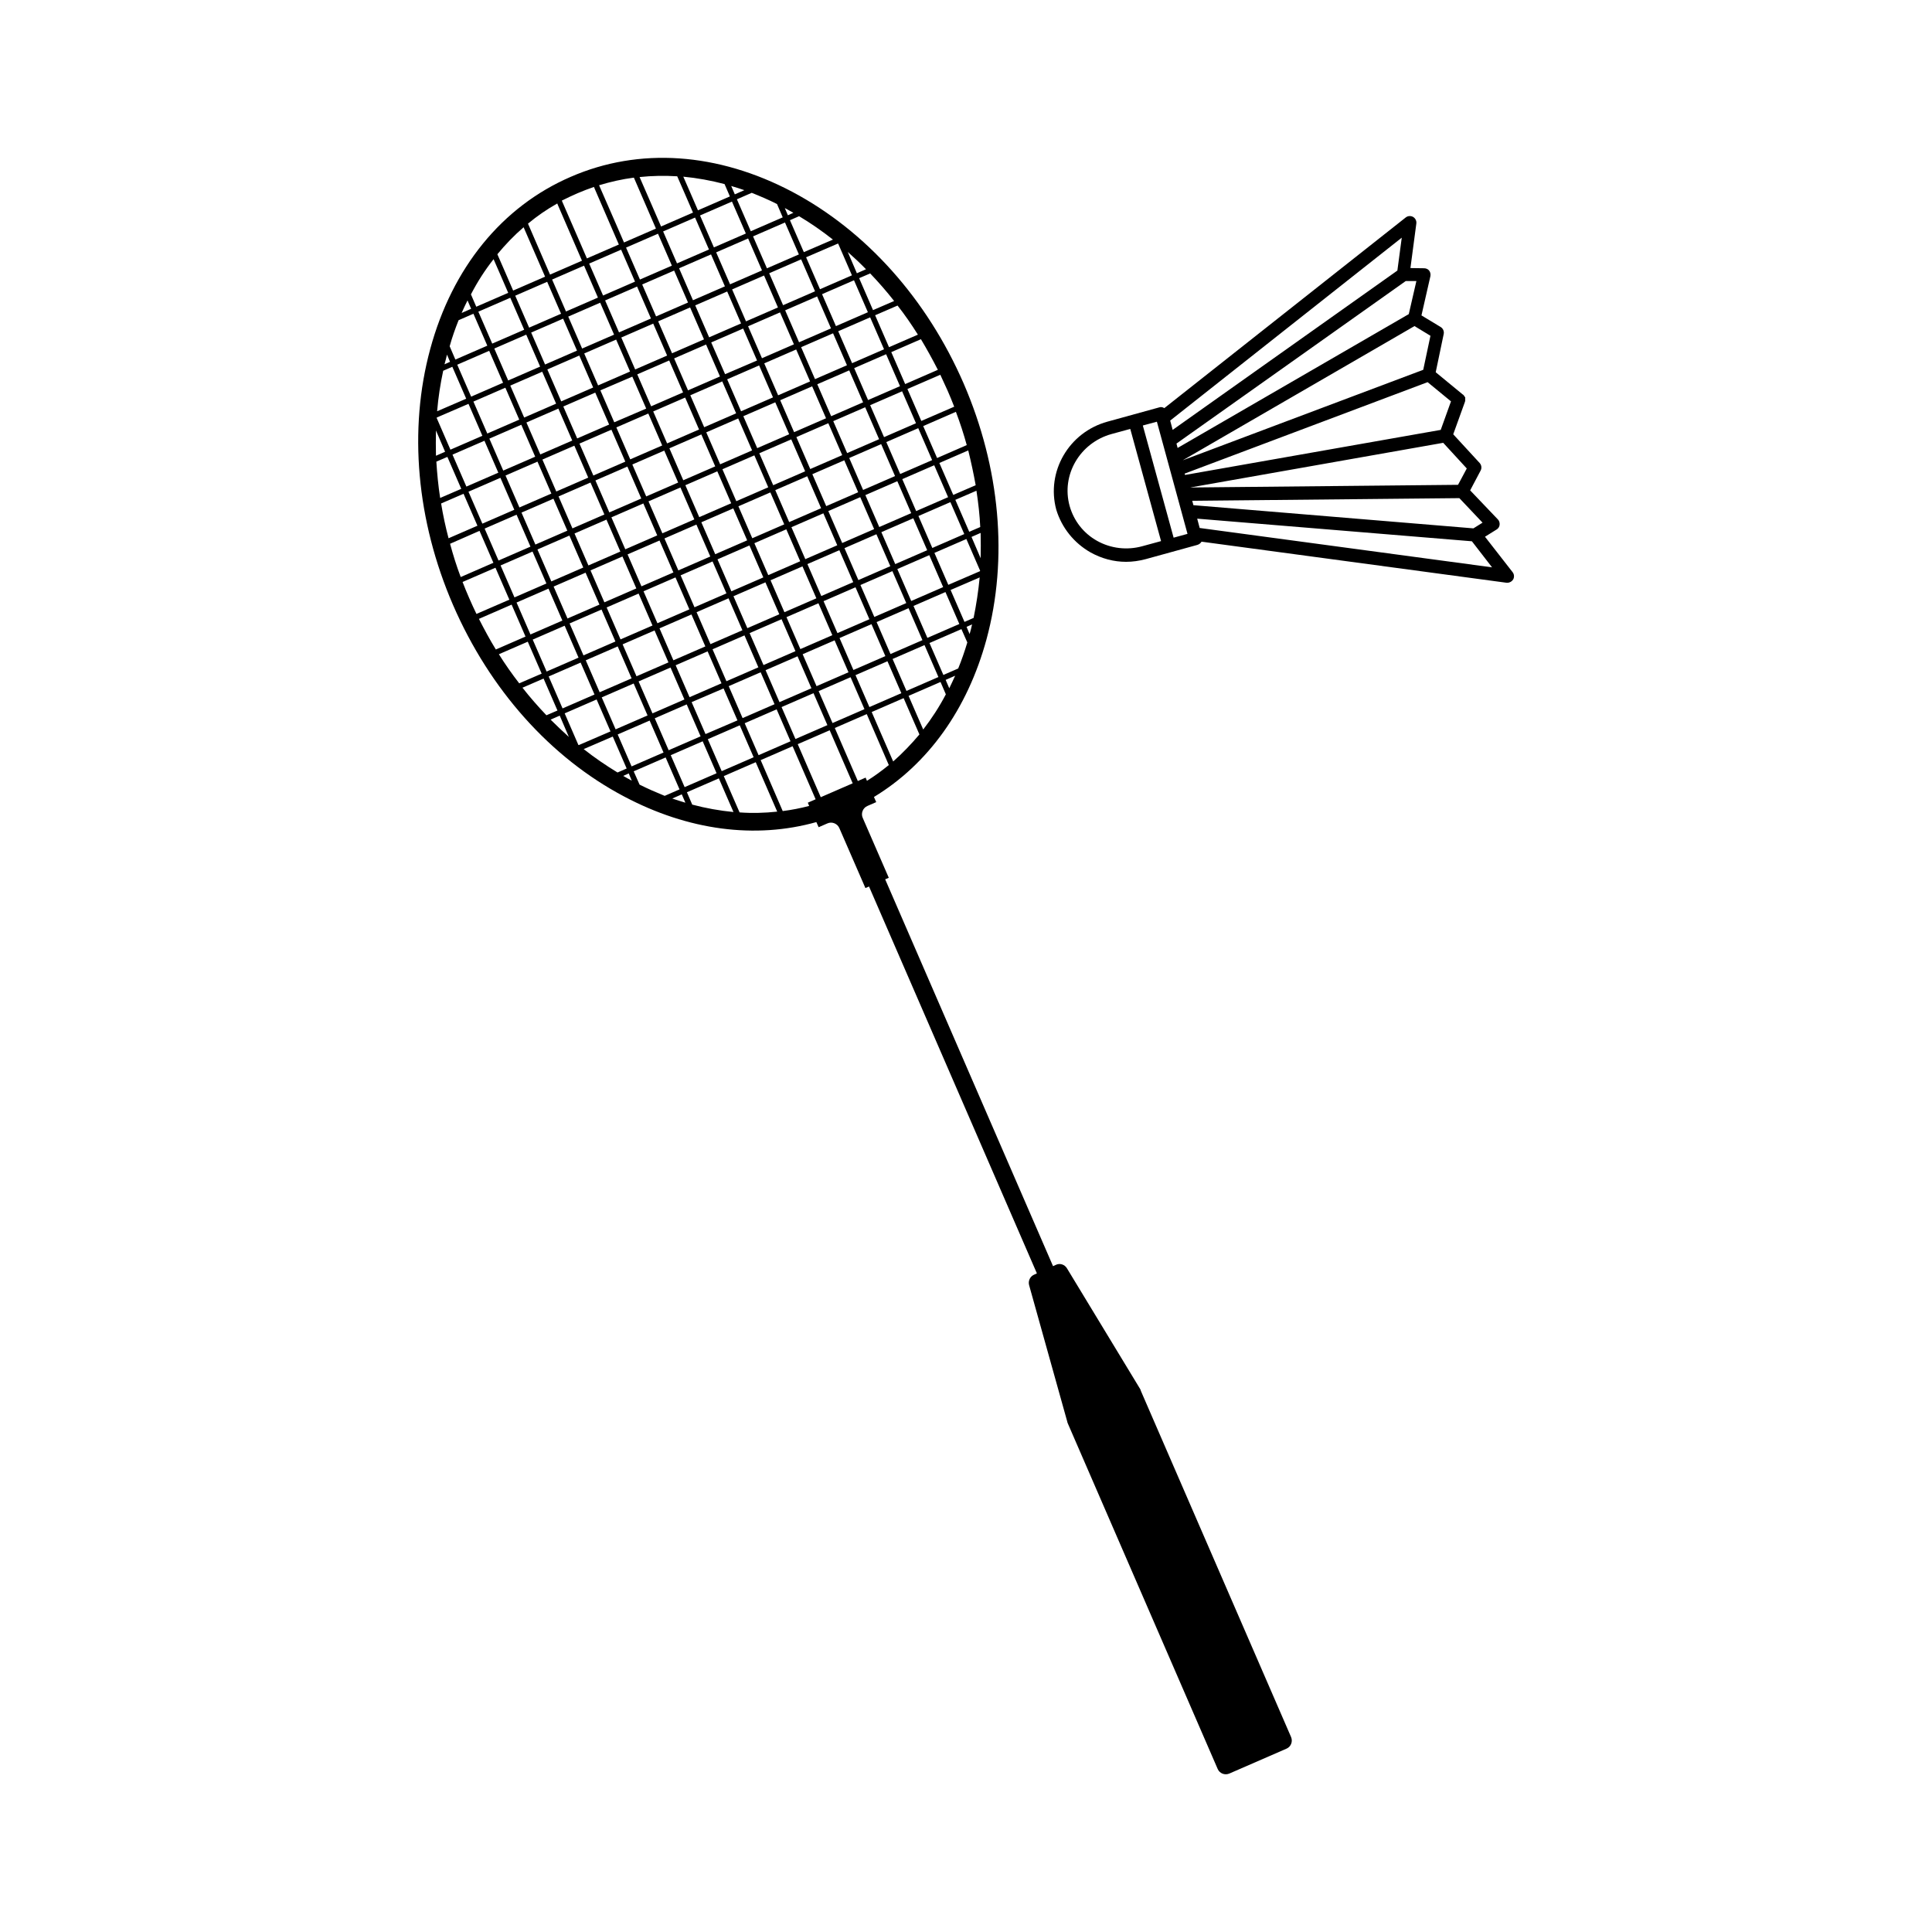 <?xml version="1.0" encoding="UTF-8"?>
<!-- The Best Svg Icon site in the world: iconSvg.co, Visit us! https://iconsvg.co -->
<svg fill="#000000" width="800px" height="800px" version="1.1" viewBox="144 144 512 512" xmlns="http://www.w3.org/2000/svg">
 <g>
  <path d="m309.46 355.11c16.93 8.969 34.711 11.285 50.883 6.75l0.605 1.359 2.316-1.008c1.211-0.555 2.672 0.051 3.176 1.258l6.902 15.871 0.957-0.402 44.488 102.52-0.754 0.352c-1.059 0.453-1.613 1.664-1.309 2.769l10.125 36.223v0.051c0 0.051 0.051 0.102 0.051 0.152 0 0.051 0 0.051 0.051 0.102v0.051l39.75 91.645c0.504 1.16 1.863 1.715 3.074 1.211l15.164-6.602c1.16-0.504 1.715-1.863 1.211-3.074l-39.809-91.738v-0.051c0-0.051-0.051-0.051-0.051-0.102s-0.051-0.102-0.051-0.152v-0.051l-19.496-32.145c-0.605-1.008-1.863-1.41-2.922-0.906l-0.754 0.352-44.488-102.52 0.957-0.402-6.902-15.871c-0.555-1.211 0.051-2.672 1.258-3.176l2.316-1.008-0.605-1.359c14.359-8.715 24.789-23.277 29.824-41.766 5.793-21.363 3.629-45.445-6.047-67.812-9.723-22.371-25.844-40.406-45.395-50.785-19.75-10.43-40.605-11.891-58.746-3.981-18.188 7.859-31.387 24.082-37.23 45.645-5.793 21.363-3.629 45.445 6.047 67.812 9.73 22.426 25.805 40.461 45.402 50.789zm-41.113-52.598c-0.605-1.41-1.211-2.82-1.762-4.281l8.715-3.777 3.68 8.465-8.715 3.777c-0.656-1.363-1.312-2.773-1.918-4.184zm51.691-39.098 3.68 8.465-8.465 3.68-3.68-8.465zm-9.016 2.32-3.68-8.465 8.465-3.68 3.68 8.465zm32.344 20.906-3.68-8.465 8.465-3.68 3.68 8.465zm9.016-2.367 3.68 8.465-8.465 3.68-3.68-8.465zm-10.375 2.922-8.465 3.68-3.68-8.465 8.465-3.68zm-12.699-6.144-3.68-8.465 8.465-3.68 3.68 8.465zm-4.231-9.777-3.68-8.465 8.465-3.68 3.68 8.465zm-6.902 14.613-8.465 3.68-3.68-8.465 8.465-3.68zm-2.316-9.02 8.465-3.68 3.68 8.465-8.465 3.68zm12.695 6.148 3.68 8.465-8.465 3.68-3.68-8.465zm4.281 9.773 3.68 8.465-8.465 3.68-3.68-8.465zm1.312-0.555 8.465-3.68 3.68 8.465-8.465 3.68zm12.695 6.094 3.68 8.465-8.465 3.68-3.68-8.465zm1.359-0.551 8.465-3.68 3.68 8.465-8.465 3.68zm9.773-4.285 8.465-3.68 3.68 8.465-8.465 3.68zm-0.555-1.309-3.68-8.465 8.465-3.68 3.68 8.465zm-4.281-9.824-3.68-8.465 8.465-3.68 3.68 8.465zm-4.231-9.773-3.68-8.465 8.465-3.68 3.68 8.465zm-1.312 0.555-8.465 3.68-3.68-8.465 8.465-3.68zm-12.746-6.098-3.68-8.465 8.465-3.68 3.68 8.465zm-4.231-9.824-3.68-8.465 8.465-3.68 3.68 8.465zm-1.363 0.605-8.465 3.68-3.68-8.465 8.465-3.68zm-12.695-6.148-3.68-8.465 8.465-3.68 3.68 8.465zm-1.309 0.605-8.465 3.629-3.68-8.465 8.465-3.629zm-9.824 4.231-8.465 3.68-3.68-8.465 8.465-3.68zm0.605 1.363 3.68 8.465-8.465 3.68-3.68-8.465zm4.231 9.773 3.68 8.465-8.465 3.68-3.68-8.465zm-1.863 22.52-8.465 3.68-3.68-8.465 8.465-3.68zm0.555 1.309 3.68 8.465-8.465 3.68-3.68-8.465zm1.359-0.555 8.465-3.68 3.68 8.465-8.465 3.68zm12.695 6.098 3.68 8.465-8.465 3.68-3.68-8.465zm4.234 9.824 3.68 8.465-8.465 3.68-3.68-8.465zm1.359-0.605 8.465-3.68 3.68 8.465-8.465 3.68zm12.695 6.148 3.68 8.465-8.465 3.68-3.68-8.465zm1.359-0.605 8.465-3.68 3.68 8.465-8.465 3.68zm9.773-4.231 8.465-3.68 3.68 8.465-8.465 3.68zm9.824-4.234 8.465-3.68 3.68 8.465-8.465 3.68zm5.543-14.055 8.465-3.68 3.68 8.465-8.465 3.68zm-0.605-1.359-3.68-8.465 8.465-3.68 3.68 8.465zm-4.231-9.773-3.68-8.465 8.465-3.68 3.68 8.465zm-4.231-9.828-3.68-8.465 8.465-3.68 3.68 8.465zm-4.285-9.773-3.68-8.465 8.465-3.68 3.68 8.465zm-1.309 0.555-8.465 3.68-3.68-8.465 8.465-3.68zm-12.746-6.094-3.68-8.465 8.465-3.68 3.68 8.465zm-4.234-9.824-3.676-8.414 8.465-3.68 3.68 8.465zm-1.359 0.602-8.465 3.68-3.68-8.465 8.465-3.68zm-12.695-6.144-3.68-8.465 8.465-3.68 3.68 8.465zm-1.309 0.605-8.465 3.68-3.68-8.465 8.465-3.68zm-9.824 4.231-8.465 3.68-3.68-8.465 8.465-3.68zm-9.773 4.231-8.465 3.68-3.68-8.465 8.465-3.68zm-5.543 14.059-8.465 3.68-3.68-8.465 8.465-3.68zm0.555 1.359 3.68 8.465-8.465 3.68-3.68-8.465zm4.281 9.773 3.68 8.465-8.465 3.68-3.68-8.465zm-1.914 22.52-8.465 3.68-3.68-8.465 8.465-3.68zm0.605 1.363 3.68 8.465-8.465 3.68-3.68-8.465zm4.231 9.773 3.68 8.465-8.465 3.68-3.68-8.465zm1.359-0.555 8.465-3.68 3.68 8.465-8.465 3.68zm12.695 6.094 3.68 8.465-8.465 3.68-3.68-8.465zm4.234 9.828 3.68 8.465-8.465 3.68-3.68-8.465zm1.359-0.605 8.465-3.68 3.68 8.465-8.465 3.68zm12.695 6.144 3.68 8.465-8.465 3.629-3.68-8.465zm1.363-0.605 8.465-3.68 3.68 8.465-8.465 3.68zm9.773-4.231 8.465-3.68 3.68 8.465-8.465 3.68zm9.824-4.231 8.465-3.68 3.68 8.465-8.465 3.68zm9.773-4.285 8.465-3.68 3.68 8.465-8.465 3.68zm9.824-4.231 8.465-3.68 3.68 8.465-8.465 3.68zm-0.605-1.359-3.68-8.465 8.465-3.68 3.68 8.465zm1.863-22.473 8.465-3.68 3.68 8.465-8.465 3.68zm-0.555-1.359-3.68-8.465 8.465-3.68 3.68 8.465zm-4.281-9.824-3.68-8.465 8.465-3.68 3.68 8.465zm-4.231-9.773-3.68-8.465 8.465-3.68 3.68 8.465zm-4.234-9.773-3.68-8.465 8.465-3.68 3.68 8.465zm-4.281-9.824-3.68-8.465 8.465-3.68 3.68 8.465zm-1.309 0.605-8.465 3.68-3.68-8.465 8.465-3.68zm-12.746-6.148-3.68-8.465 8.465-3.68 3.68 8.465zm-4.234-9.773-3.68-8.465 8.465-3.68 3.68 8.465zm-1.309 0.555-8.465 3.68-3.68-8.465 8.465-3.68zm-12.746-6.148-3.68-8.465 8.465-3.68 3.68 8.465zm-1.312 0.605-8.465 3.68-3.68-8.465 8.465-3.68zm-9.824 4.234-8.465 3.68-3.68-8.465 8.465-3.68zm-9.773 4.281-8.465 3.68-3.68-8.465 8.465-3.68zm-9.824 4.231-8.465 3.68-3.68-8.465 8.465-3.68zm-9.773 4.234-8.465 3.68-3.68-8.465 8.465-3.68zm0.555 1.359 3.68 8.465-8.465 3.68-3.68-8.465zm-1.863 22.52-8.465 3.68-3.68-8.465 8.465-3.68zm0.605 1.309 3.68 8.465-8.465 3.68-3.68-8.465zm4.231 9.828 3.68 8.465-8.465 3.68-3.68-8.465zm-1.863 22.469-8.465 3.68-3.68-8.465 8.465-3.68zm0.555 1.359 3.68 8.465-8.465 3.68-3.68-8.465zm4.281 9.824 3.68 8.465-8.465 3.68-3.68-8.465zm4.231 9.773 3.68 8.465-8.465 3.68-3.68-8.465zm1.363-0.605 8.465-3.68 3.68 8.465-8.465 3.68zm12.695 6.148 3.68 8.465-8.465 3.68-3.68-8.465zm4.231 9.824 3.68 8.465-8.465 3.68-3.68-8.465zm1.359-0.605 8.465-3.68 3.68 8.465-8.465 3.68zm12.699 6.098 3.68 8.465-8.465 3.68-3.68-8.465zm1.359-0.555 8.465-3.68 3.68 8.465-8.465 3.68zm9.773-4.234 8.465-3.68 3.68 8.465-8.465 3.68zm9.773-4.281 8.465-3.68 3.68 8.465-8.465 3.68zm9.824-4.231 8.465-3.68 3.68 8.465-8.465 3.68zm9.773-4.234 8.465-3.68 3.68 8.465-8.465 3.68zm9.824-4.281 8.465-3.68 3.68 8.465-8.465 3.68zm5.543-14.055 8.465-3.68 3.68 8.465-8.465 3.68zm-0.605-1.312-3.68-8.465 8.465-3.68 3.68 8.465zm1.914-22.52 8.465-3.68 3.68 8.465-8.465 3.68zm-0.605-1.309-3.68-8.465 8.465-3.68 3.68 8.465zm-4.231-9.824-3.68-8.465 8.465-3.68 3.68 8.465zm-4.281-9.773-3.68-8.465 8.465-3.68 3.68 8.465zm-4.234-9.824-3.68-8.465 8.465-3.68 3.68 8.465zm-4.231-9.773-3.68-8.465 8.465-3.68 3.68 8.465zm-4.281-9.824-3.68-8.465 8.465-3.68 3.68 8.465zm-1.312 0.602-8.465 3.68-3.68-8.465 8.465-3.68zm-12.695-6.144-3.68-8.465 8.465-3.68 3.68 8.465zm-4.281-9.773-3.68-8.465 8.465-3.68 3.68 8.465zm-1.309 0.555-8.465 3.68-3.68-8.465 8.465-3.68zm-12.746-6.098-3.68-8.465 8.465-3.68 3.68 8.465zm-1.312 0.555-8.465 3.68-3.68-8.465 8.465-3.68zm-9.824 4.281-8.465 3.68-3.68-8.465 8.465-3.68zm-9.773 4.234-8.465 3.68-3.68-8.465 8.465-3.68zm-9.824 4.231-8.465 3.68-3.68-8.465 8.465-3.68zm-9.773 4.281-8.465 3.68-3.68-8.465 8.465-3.68zm-9.773 4.234-8.465 3.68-3.68-8.465 8.465-3.68zm-5.594 14.055-8.465 3.68-3.68-8.465 8.465-3.68zm0.605 1.309 3.68 8.465-8.465 3.68-3.68-8.465zm-1.863 22.523-8.465 3.68-3.68-8.465 8.465-3.68zm0.555 1.359 3.68 8.465-8.465 3.68-3.68-8.465zm4.281 9.773 3.68 8.465-8.465 3.68-3.68-8.465zm-9.977 27.609 8.664-3.777 3.68 8.465-7.859 3.426c-1.613-2.621-3.074-5.344-4.484-8.113zm5.289 9.371 7.656-3.324 3.68 8.465-5.945 2.57c-1.914-2.473-3.727-5.043-5.391-7.711zm12.598 16.172c-2.215-2.316-4.332-4.734-6.348-7.305l5.594-2.418 3.68 8.465zm1.109 1.156 2.418-1.059 2.418 5.644c-1.613-1.461-3.277-3.023-4.836-4.586zm7.356 6.703-3.629-8.363 8.465-3.68 3.68 8.465-8.414 3.629c-0.004 0-0.055-0.051-0.102-0.051zm1.41 1.109 7.707-3.324 3.68 8.465-2.418 1.059c-3.074-1.867-6.098-3.934-8.969-6.199zm10.477 7.102 1.461-0.656 0.805 1.914c-0.754-0.402-1.508-0.805-2.266-1.258zm4.336 2.316-1.562-3.527 8.465-3.68 3.68 8.465-3.93 1.715c-2.219-0.906-4.438-1.863-6.652-2.973zm8.664 3.68 2.519-1.109 0.957 2.215c-1.16-0.352-2.316-0.703-3.477-1.105zm5.289 1.613-1.41-3.273 8.465-3.68 2.117 4.887 1.762 4.031c-3.68-0.355-7.305-1.008-10.934-1.965zm12.547 2.062-2.066-4.734-2.117-4.887 8.465-3.68 5.691 13.098c-3.324 0.355-6.648 0.457-9.973 0.203zm18.438-1.711c-2.316 0.605-4.637 1.059-7.004 1.359l-3.727-8.613-2.117-4.887 8.465-3.68 6.098 14.055-2.066 0.906zm3.074-2.316-3.981-9.168-2.117-4.887 8.465-3.68 6.098 14.055zm12.242-4.336-0.352-0.855-2.066 0.906-3.981-9.168-2.117-4.887 8.465-3.68 5.844 13.504c-1.863 1.512-3.777 2.922-5.793 4.18zm6.953-5.137-3.578-8.211-2.117-4.887 8.465-3.68 2.117 4.887 2.066 4.734c-2.168 2.57-4.484 4.988-6.953 7.156zm7.961-8.465-1.762-4.031-2.117-4.887 8.465-3.68 1.41 3.273c-1.766 3.379-3.781 6.453-5.996 9.324zm6.902-10.934-0.957-2.215 2.519-1.109c-0.508 1.16-1.059 2.266-1.562 3.324zm2.367-5.238-3.93 1.715-3.68-8.465 8.465-3.68 1.562 3.527c-0.707 2.367-1.512 4.688-2.418 6.902zm3.023-9.117-0.805-1.914 1.461-0.656c-0.203 0.906-0.406 1.762-0.656 2.57zm1.059-4.285-2.418 1.059-3.68-8.465 7.707-3.324c-0.352 3.68-0.906 7.254-1.609 10.73zm1.711-12.395-8.414 3.629-3.68-8.465 8.465-3.68 3.629 8.363v0.152zm0.152-3.426-2.418-5.644 2.418-1.059c0.051 2.269 0.051 4.488 0 6.703zm-0.102-8.262-2.922 1.258-3.68-8.465 5.594-2.418c0.504 3.277 0.855 6.453 1.008 9.625zm-1.211-11.082-5.945 2.57-3.68-8.465 7.656-3.324c0.762 3.121 1.418 6.144 1.969 9.219zm-2.367-10.633-7.859 3.426-3.68-8.465 8.664-3.777c1.113 2.922 2.07 5.894 2.875 8.816zm-5.086-14.457c0.605 1.41 1.211 2.82 1.762 4.281l-8.715 3.777-3.68-8.465 8.715-3.777c0.656 1.41 1.262 2.773 1.918 4.184zm-2.57-5.492-8.664 3.777-3.68-8.465 7.859-3.426c1.562 2.621 3.074 5.344 4.484 8.113zm-5.289-9.32-7.656 3.324-3.68-8.465 5.945-2.57c1.914 2.422 3.676 4.988 5.391 7.711zm-12.648-16.223c2.215 2.316 4.332 4.734 6.348 7.305l-5.594 2.418-3.68-8.465zm-1.105-1.109-2.418 1.059-2.418-5.644c1.66 1.465 3.273 2.973 4.836 4.586zm-7.359-6.75 3.629 8.363-8.465 3.68-3.68-8.465 8.418-3.629c0.051 0 0.051 0.051 0.098 0.051zm-1.41-1.109-7.707 3.324-3.68-8.465 2.418-1.059c3.125 1.867 6.098 3.934 8.969 6.199zm-10.477-7.102-1.461 0.656-0.805-1.914c0.754 0.398 1.508 0.852 2.266 1.258zm-4.336-2.32 1.512 3.527-8.465 3.68-3.68-8.465 3.93-1.715c2.269 0.91 4.539 1.867 6.703 2.973zm-8.664-3.676-2.519 1.109-0.957-2.215c1.211 0.348 2.316 0.703 3.477 1.105zm-5.238-1.613 1.41 3.273-8.465 3.68-2.117-4.887-1.762-4.031c3.68 0.352 7.305 1.008 10.934 1.965zm-12.547-2.066 2.066 4.734 2.117 4.887-8.465 3.68-2.117-4.887-3.574-8.211c3.273-0.352 6.598-0.402 9.973-0.203zm-11.484 0.355 5.844 13.504-8.465 3.68-2.117-4.887-4.484-10.277c3.023-0.914 6.098-1.617 9.223-2.019zm-14.914 4.129c1.41-0.605 2.871-1.16 4.332-1.664l0.25 0.605 6.348 14.66-8.465 3.68-2.117-4.887-4.535-10.43c1.418-0.703 2.777-1.359 4.188-1.965zm-5.391 2.723 0.203 0.504 6.348 14.66-8.465 3.68-2.117-4.887-3.727-8.613c2.418-2.019 4.988-3.785 7.758-5.344zm-8.918 6.297 5.691 13.098-8.465 3.68-2.117-4.887-2.066-4.734c2.121-2.57 4.438-4.992 6.957-7.156zm-7.961 8.465 1.762 4.031 2.117 4.887-8.465 3.68-1.41-3.273c1.715-3.332 3.731-6.453 5.996-9.324zm-6.902 10.93 0.957 2.215-2.519 1.109c0.504-1.156 1.008-2.215 1.562-3.324zm-2.367 5.242 3.93-1.715 3.68 8.465-8.465 3.68-1.512-3.527c0.656-2.367 1.461-4.637 2.367-6.902zm-3.074 9.117 0.805 1.914-1.461 0.656c0.254-0.906 0.457-1.715 0.656-2.57zm-1.008 4.281 2.418-1.059 3.68 8.465-7.707 3.324c0.301-3.625 0.855-7.203 1.609-10.73zm-1.711 12.395 8.414-3.629 3.68 8.465-8.465 3.68-3.629-8.363v-0.152zm-0.203 3.426 2.418 5.644-2.418 1.059c-0.051-2.269-0.051-4.484 0-6.703zm0.102 8.262 2.922-1.258 3.68 8.465-5.594 2.418c-0.504-3.227-0.805-6.449-1.008-9.625zm1.262 11.086 5.945-2.57 3.68 8.465-7.656 3.324c-0.812-3.074-1.465-6.144-1.969-9.219zm10.176 7.254 3.68 8.465-8.664 3.777c-1.109-2.922-2.016-5.844-2.82-8.816z"/>
  <path d="m433.05 290.42c2.922 1.613 6.098 2.469 9.371 2.469 1.715 0 3.477-0.25 5.188-0.707l13.703-3.777c0.504-0.152 0.855-0.453 1.109-0.855l80.812 10.883h0.25c0.605 0 1.211-0.352 1.512-0.855 0.352-0.605 0.301-1.41-0.152-1.965l-7.305-9.371 3.074-1.914c0.453-0.25 0.754-0.754 0.805-1.258 0.051-0.504-0.102-1.059-0.453-1.41l-7.356-7.707 2.769-5.238c0.352-0.656 0.25-1.461-0.25-2.016l-7.004-7.609 3.125-8.664v-0.051c0-0.051 0-0.051 0.051-0.102v-0.051-0.102-0.102-0.102-0.102-0.051-0.102-0.051-0.102-0.051-0.102c0-0.051 0-0.051-0.051-0.102 0 0 0-0.051-0.051-0.051 0-0.051 0-0.051-0.051-0.102 0 0 0-0.051-0.051-0.051 0-0.051-0.051-0.051-0.051-0.102 0 0 0-0.051-0.051-0.051 0-0.051-0.051-0.051-0.051-0.102l-0.152-0.152s-0.051-0.051-0.051-0.051c-0.051-0.051-0.051-0.051-0.102-0.051l-0.051-0.051-7.106-5.844 2.117-10.125c0.152-0.707-0.152-1.461-0.805-1.863l-5.09-3.074 2.367-10.379c0.102-0.504 0-1.059-0.301-1.461s-0.805-0.656-1.359-0.656l-3.629-0.051 1.562-11.789c0.102-0.707-0.25-1.41-0.855-1.762-0.605-0.352-1.41-0.301-1.965 0.152l-63.984 50.531-0.051-0.051c-0.402-0.25-0.855-0.301-1.309-0.152l-13.703 3.777c-10.227 2.82-16.273 13.25-13.551 23.328 1.465 4.793 4.688 8.824 9.121 11.344zm106.36 3.93-77.484-10.43-0.656-2.469 72.801 5.996zm-2.519-11.84-2.418 1.512-74.211-6.144-0.301-1.16 70.785-0.707zm-4.18-14.359-2.316 4.332-70.988 0.707 67.059-11.84zm-4.184-17.785-2.719 7.559-67.762 11.941-0.102-0.355 64.387-24.234zm-5.441-17.383-1.914 9.02-63.73 23.98 61.414-35.57zm-3.727-14.508-2.016 8.766-61.262 35.469-0.301-1.16 60.758-43.074zm-3.879-11.488-1.16 8.715-59.551 42.223-0.656-2.469zm-64.891 48.77 3.578 13.098 4.535 16.625-3.68 1.008-8.16-29.727zm-12.043 3.273 4.988-1.359 8.16 29.727-4.988 1.359c-4.031 1.109-8.312 0.605-11.941-1.41-3.629-2.016-6.195-5.34-7.305-9.27-2.266-8.215 2.723-16.727 11.086-19.047z"/>
 </g>
</svg>